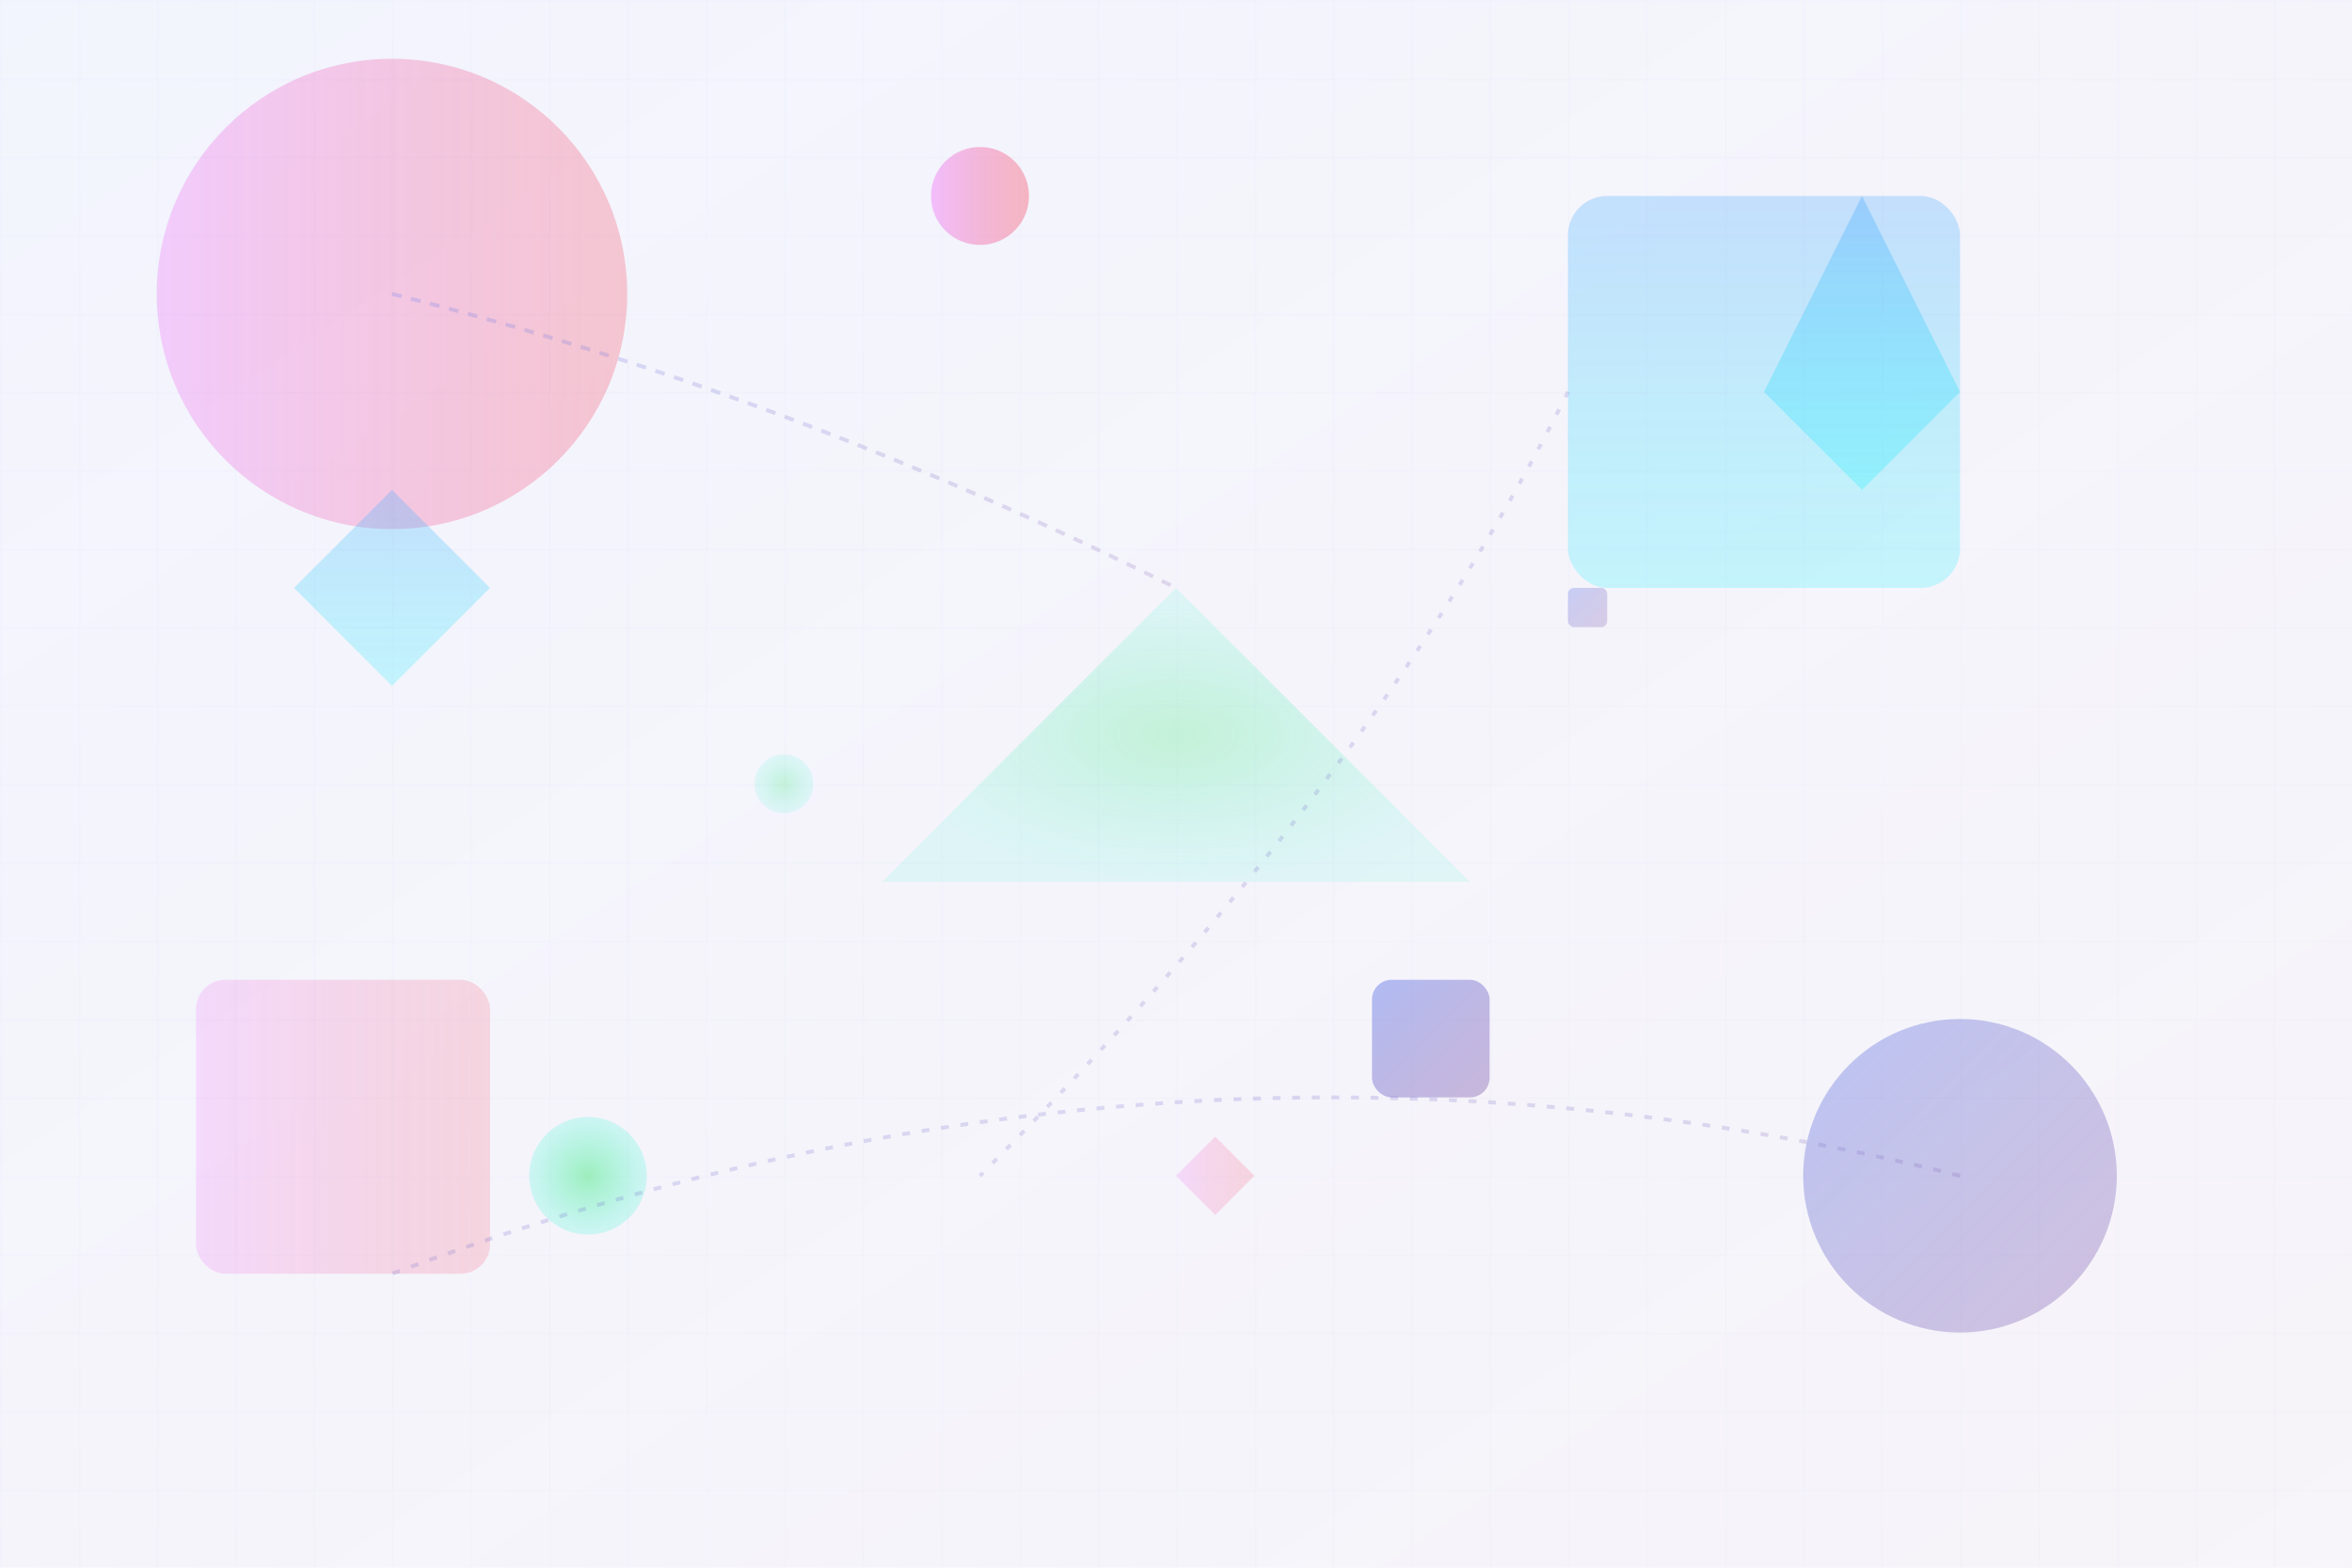 <svg width="1200" height="800" viewBox="0 0 1200 800" xmlns="http://www.w3.org/2000/svg">
  <defs>
    <!-- Gradients for different shapes -->
    <linearGradient id="grad1" x1="0%" y1="0%" x2="100%" y2="100%">
      <stop offset="0%" style="stop-color:#667eea;stop-opacity:0.8" />
      <stop offset="100%" style="stop-color:#764ba2;stop-opacity:0.6" />
    </linearGradient>
    
    <linearGradient id="grad2" x1="0%" y1="0%" x2="100%" y2="0%">
      <stop offset="0%" style="stop-color:#f093fb;stop-opacity:0.7" />
      <stop offset="100%" style="stop-color:#f5576c;stop-opacity:0.5" />
    </linearGradient>
    
    <linearGradient id="grad3" x1="0%" y1="0%" x2="0%" y2="100%">
      <stop offset="0%" style="stop-color:#4facfe;stop-opacity:0.6" />
      <stop offset="100%" style="stop-color:#00f2fe;stop-opacity:0.4" />
    </linearGradient>
    
    <radialGradient id="grad4" cx="50%" cy="50%" r="50%">
      <stop offset="0%" style="stop-color:#43e97b;stop-opacity:0.7" />
      <stop offset="100%" style="stop-color:#38f9d7;stop-opacity:0.3" />
    </radialGradient>
  </defs>
  
  <!-- Background base -->
  <rect width="1200" height="800" fill="url(#grad1)" opacity="0.1"/>
  
  <!-- Large geometric shapes -->
  <circle cx="200" cy="150" r="120" fill="url(#grad2)" opacity="0.6"/>
  <rect x="800" y="100" width="200" height="200" rx="20" fill="url(#grad3)" opacity="0.5"/>
  <polygon points="600,300 750,450 450,450" fill="url(#grad4)" opacity="0.4"/>
  
  <!-- Medium shapes -->
  <circle cx="1000" cy="600" r="80" fill="url(#grad1)" opacity="0.5"/>
  <rect x="100" y="500" width="150" height="150" rx="15" fill="url(#grad2)" opacity="0.4"/>
  <polygon points="900,200 950,100 1000,200 950,250" fill="url(#grad3)" opacity="0.6"/>
  
  <!-- Small decorative elements -->
  <circle cx="300" cy="600" r="30" fill="url(#grad4)" opacity="0.7"/>
  <rect x="700" y="500" width="60" height="60" rx="10" fill="url(#grad1)" opacity="0.6"/>
  <circle cx="500" cy="100" r="25" fill="url(#grad2)" opacity="0.8"/>
  <polygon points="150,300 200,250 250,300 200,350" fill="url(#grad3)" opacity="0.5"/>
  
  <!-- Floating elements -->
  <g opacity="0.4">
    <circle cx="400" cy="400" r="15" fill="url(#grad4)">
      <animateTransform attributeName="transform" type="translate" values="0,0; 20,10; 0,0" dur="4s" repeatCount="indefinite"/>
    </circle>
    <rect x="800" y="300" width="20" height="20" rx="3" fill="url(#grad1)">
      <animateTransform attributeName="transform" type="translate" values="0,0; -15,20; 0,0" dur="3s" repeatCount="indefinite"/>
    </rect>
    <polygon points="600,600 620,580 640,600 620,620" fill="url(#grad2)">
      <animateTransform attributeName="transform" type="translate" values="0,0; 10,-15; 0,0" dur="5s" repeatCount="indefinite"/>
    </polygon>
  </g>
  
  <!-- Abstract connecting lines -->
  <g opacity="0.3" stroke="url(#grad1)" stroke-width="2" fill="none">
    <path d="M200,150 Q400,200 600,300" stroke-dasharray="5,5"/>
    <path d="M800,200 Q700,400 500,600" stroke-dasharray="3,7"/>
    <path d="M1000,600 Q600,500 200,650" stroke-dasharray="4,6"/>
  </g>
  
  <!-- Grid pattern overlay -->
  <defs>
    <pattern id="grid" width="40" height="40" patternUnits="userSpaceOnUse">
      <path d="M 40 0 L 0 0 0 40" fill="none" stroke="url(#grad1)" stroke-width="1" opacity="0.1"/>
    </pattern>
  </defs>
  <rect width="1200" height="800" fill="url(#grid)" opacity="0.5"/>
  
  <!-- Subtle noise texture -->
  <filter id="noise">
    <feTurbulence baseFrequency="0.9" numOctaves="4" stitchTiles="stitch"/>
    <feComponentTransfer>
      <feFuncA type="discrete" tableValues="0 .5 0 .5 0 .3 0 .5 0"/>
    </feComponentTransfer>
  </filter>
  <rect width="1200" height="800" filter="url(#noise)" opacity="0.02"/>
</svg>
